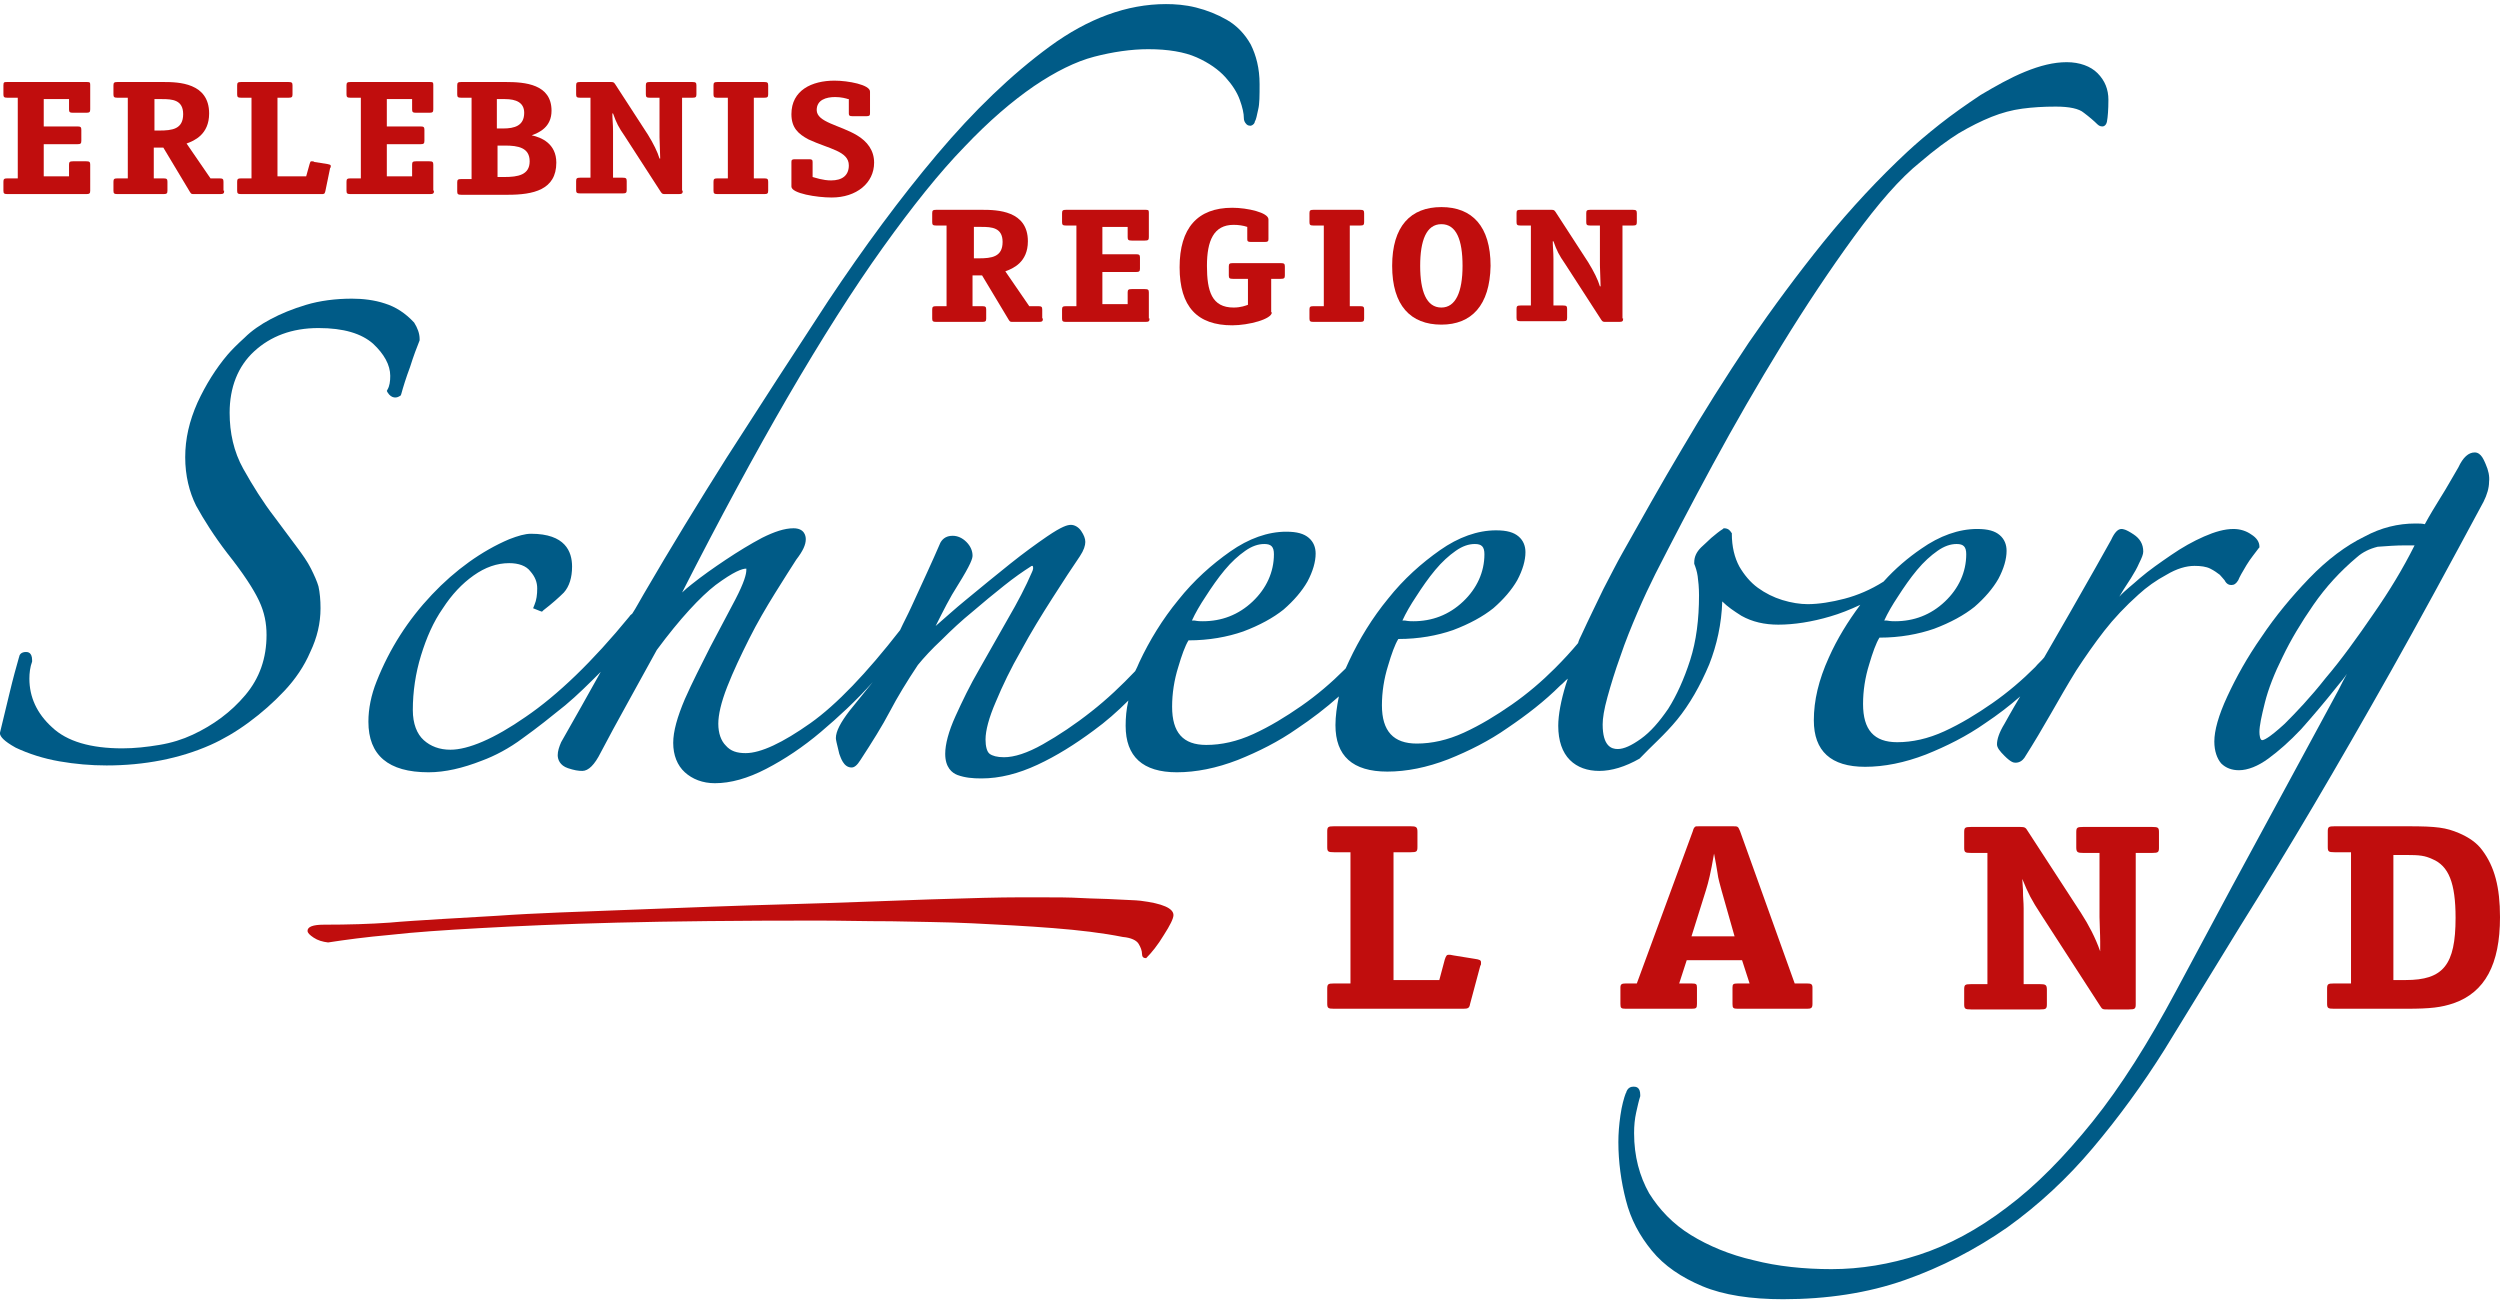 <?xml version="1.0" encoding="utf-8"?>
<!-- Generator: Adobe Illustrator 28.2.0, SVG Export Plug-In . SVG Version: 6.00 Build 0)  -->
<svg version="1.1" xmlns="http://www.w3.org/2000/svg" xmlns:xlink="http://www.w3.org/1999/xlink" x="0px" y="0px"
	 viewBox="0 0 365.8 190.2" style="enable-background:new 0 0 365.8 190.2;" xml:space="preserve">
<style type="text/css">
	.st0{fill:#C00D0D;}
	.st1{fill:#005B87;}
</style>
<g id="land">
	<g>
		<path class="st0" d="M203.8,143.4h6.8l0.8-3c0.2-0.6,0.3-0.7,0.6-0.7c0.1,0,0.3,0,0.7,0.1l3.1,0.5c0.7,0.1,0.9,0.2,0.9,0.5
			c0,0,0,0.1,0,0.2c0,0.1,0,0.2-0.1,0.3l-1.5,5.6c-0.1,0.6-0.3,0.7-1,0.7h-18.9c-0.9,0-1-0.1-1-0.8v-2.1c0-0.7,0.1-0.8,1-0.8h2.4
			v-19.2h-2.4c-0.9,0-1-0.1-1-0.8v-2.2c0-0.7,0.1-0.8,1-0.8h11.2c0.8,0,1,0.1,1,0.8v2.2c0,0.7-0.1,0.8-1,0.8h-2.5V143.4z"/>
		<path class="st0" d="M254.9,140.5h-8.1l-1.1,3.4h1.8c0.7,0,0.8,0.1,0.8,0.6v2.4c0,0.6-0.1,0.7-0.8,0.7h-9.6
			c-0.7,0-0.8-0.1-0.8-0.7v-2.4c0-0.5,0.2-0.6,0.8-0.6h1.6l8.2-22.3c0.1-0.4,0.2-0.5,0.3-0.6c0.1-0.1,0.2-0.1,0.7-0.1h4.8
			c0.8,0,0.8,0,1.1,0.7l8,22.3h1.8c0.6,0,0.8,0.1,0.8,0.6v2.4c0,0.6-0.2,0.7-0.8,0.7h-10.1c-0.7,0-0.8-0.1-0.8-0.7v-2.4
			c0-0.5,0.1-0.6,0.8-0.6h1.7L254.9,140.5z M247.5,137h6.3l-1.9-6.7c-0.2-0.8-0.5-1.7-0.6-2.6l-0.2-1.2l-0.3-1.6
			c-0.5,2.9-0.8,4.1-1.2,5.4L247.5,137z"/>
		<path class="st0" d="M307.3,139.2l0-1.4c0-1.2-0.1-2.8-0.1-3.6v-9.4h-2.4c-0.8,0-1-0.1-1-0.8v-2.2c0-0.7,0.1-0.8,1-0.8h10.1
			c0.9,0,1,0.1,1,0.8v2.2c0,0.7-0.1,0.8-1,0.8h-2.4v22.1c0,0.7-0.1,0.8-1,0.8h-3.1c-0.7,0-0.8,0-1.1-0.5l-8.6-13.3
			c-1.5-2.3-1.9-3.1-2.8-5.3l0.1,1.6c0,1.3,0.1,1.7,0.1,2.7v0.7v10.4h2.4c0.8,0,1,0.1,1,0.8v2.1c0,0.7-0.1,0.8-1,0.8h-10.1
			c-0.9,0-1-0.1-1-0.8v-2.1c0-0.7,0.1-0.8,1-0.8h2.4v-19.2h-2.4c-0.9,0-1-0.1-1-0.8v-2.2c0-0.7,0.1-0.8,1-0.8h7.2
			c0.7,0,0.8,0.1,1.1,0.6l7.8,12C305.6,135.3,306.6,137.2,307.3,139.2z"/>
		<path class="st0" d="M344,143.9v-19.2h-2.4c-0.9,0-1-0.1-1-0.8v-2.2c0-0.7,0.1-0.8,1-0.8h10.7c4.3,0,5.6,0.2,7.5,1
			c1.4,0.6,2.6,1.4,3.4,2.5c1.8,2.4,2.6,5.4,2.6,9.8c0,6.9-2.2,11-6.8,12.6c-1.8,0.6-3.3,0.8-6.9,0.8h-10.6c-0.9,0-1-0.1-1-0.8v-2.1
			c0-0.7,0.1-0.8,1-0.8H344z M350.2,143.4h1.8c5.5,0,7.3-2.2,7.3-9.1c0-5.1-1-7.6-3.4-8.6c-1.1-0.5-1.8-0.6-3.9-0.6h-1.8V143.4z"/>
	</g>
	<path class="st0" d="M72.7,134c5.6-0.4,12.3-0.6,20-0.9c7.7-0.3,15.4-0.6,22.9-0.8c7.5-0.2,14.4-0.5,20.5-0.7
		c6.1-0.2,10.4-0.3,12.8-0.3c1,0,2.3,0,3.9,0c1.8,0,3.6,0,5.4,0.1c1.8,0.1,3.5,0.1,5.1,0.2c1.6,0.1,2.8,0.1,3.6,0.2
		c3.2,0.4,4.8,1.1,4.8,2.1c0,0.5-0.5,1.5-1.4,2.9c-0.9,1.5-1.8,2.6-2.6,3.4c-0.4,0-0.6-0.2-0.6-0.6c0-0.5-0.2-1-0.5-1.5
		c-0.3-0.5-1.1-0.9-2.3-1c-3-0.6-6.4-1-10.2-1.3c-3.8-0.3-7.7-0.5-11.8-0.7c-4-0.2-8-0.2-11.9-0.3c-3.9,0-7.5-0.1-10.7-0.1
		c-11.7,0-21.5,0.1-29.4,0.3c-7.9,0.2-14.6,0.5-20,0.8c-5.4,0.3-9.8,0.6-13.3,1c-3.4,0.3-6.4,0.7-9,1.1c-0.8-0.1-1.5-0.3-2.1-0.7
		c-0.6-0.4-0.9-0.7-0.9-1c0-0.6,0.8-0.9,2.4-0.9c3.6,0,6.8-0.1,9.6-0.3C60.1,134.7,69.4,134.2,72.7,134z"/>
</g>
<g id="schneeberg">
	<g>
		<path class="st0" d="M152.6,46.6c0,0.4-0.1,0.5-0.6,0.5h-3.7c-0.5,0-0.5,0-0.7-0.3l-3.9-6.5h-1.4v4.5h1.4c0.5,0,0.6,0.1,0.6,0.5
			v1.3c0,0.4-0.1,0.5-0.6,0.5h-6.7c-0.5,0-0.6-0.1-0.6-0.5v-1.3c0-0.4,0.1-0.5,0.6-0.5h1.5V33h-1.5c-0.5,0-0.6-0.1-0.6-0.5v-1.3
			c0-0.4,0.1-0.5,0.6-0.5h6.7c2.2,0,6.7,0.1,6.7,4.6c0,3.1-2.2,4-3.3,4.4l3.5,5.1h1.3c0.5,0,0.6,0.1,0.6,0.5V46.6z M143.2,37.8
			c1.9,0,3.5-0.2,3.5-2.4c0-2.1-1.6-2.2-3.1-2.2h-1.1v4.6H143.2z"/>
		<path class="st0" d="M168.2,46.6c0,0.4-0.1,0.5-0.6,0.5H156c-0.5,0-0.6-0.1-0.6-0.5v-1.3c0-0.4,0.1-0.5,0.6-0.5h1.5V33H156
			c-0.5,0-0.6-0.1-0.6-0.5v-1.3c0-0.4,0.1-0.5,0.6-0.5h11.5c0.5,0,0.6,0,0.6,0.4v3.6c0,0.4-0.1,0.5-0.6,0.5h-1.9
			c-0.5,0-0.6-0.1-0.6-0.5v-1.5h-3.7v4h4.9c0.5,0,0.6,0.1,0.6,0.5v1.6c0,0.4-0.1,0.5-0.6,0.5h-4.9v4.7h3.7v-1.7
			c0-0.4,0.1-0.5,0.6-0.5h1.9c0.5,0,0.6,0.1,0.6,0.5V46.6z"/>
		<path class="st0" d="M186.1,45.7c0,1-3.4,1.9-5.8,1.9c-5.1,0-7.7-2.7-7.7-8.5c0-5.7,2.6-8.7,7.7-8.7c2.2,0,5.3,0.7,5.3,1.7V35
			c0,0.3-0.1,0.4-0.5,0.4H183c-0.4,0-0.5-0.1-0.5-0.4v-1.8c-0.6-0.2-1.3-0.3-2-0.3c-2.9,0-3.9,2.3-3.9,6c0,3.7,0.7,6.1,3.9,6.1
			c1.1,0,1.8-0.3,2.1-0.4v-3.8h-2.2c-0.5,0-0.6-0.1-0.6-0.5V39c0-0.4,0.1-0.5,0.6-0.5h7c0.5,0,0.6,0.1,0.6,0.5v1.3
			c0,0.4-0.1,0.5-0.6,0.5h-1.4V45.7z"/>
		<path class="st0" d="M199.6,46.6c0,0.4-0.1,0.5-0.6,0.5h-6.8c-0.5,0-0.6-0.1-0.6-0.5v-1.3c0-0.4,0.1-0.5,0.6-0.5h1.5V33h-1.5
			c-0.5,0-0.6-0.1-0.6-0.5v-1.3c0-0.4,0.1-0.5,0.6-0.5h6.8c0.5,0,0.6,0.1,0.6,0.5v1.3c0,0.4-0.1,0.5-0.6,0.5h-1.5v11.8h1.5
			c0.5,0,0.6,0.1,0.6,0.5V46.6z"/>
		<path class="st0" d="M210.9,47.5c-4.5,0-7.2-2.8-7.2-8.6c0-5.8,2.7-8.6,7.2-8.6s7.2,2.8,7.2,8.6C218,44.7,215.3,47.5,210.9,47.5z
			 M214,38.9c0-3.8-0.9-6.1-3.1-6.1c-2.2,0-3.1,2.4-3.1,6.1c0,3.7,0.9,6.1,3.1,6.1C213,45,214,42.7,214,38.9z"/>
		<path class="st0" d="M237.5,46.6c0,0.4-0.1,0.5-0.6,0.5H235c-0.4,0-0.5,0-0.7-0.3l-5.3-8.2c-0.9-1.3-1.2-1.9-1.7-3.3h-0.1
			c0,0.8,0.1,1.5,0.1,2.6v6.8h1.4c0.5,0,0.6,0.1,0.6,0.5v1.3c0,0.4-0.1,0.5-0.6,0.5h-6.2c-0.5,0-0.6-0.1-0.6-0.5v-1.3
			c0-0.4,0.1-0.5,0.6-0.5h1.5V33h-1.5c-0.5,0-0.6-0.1-0.6-0.5v-1.3c0-0.4,0.1-0.5,0.6-0.5h4.4c0.4,0,0.5,0,0.7,0.3l4.8,7.4
			c0.8,1.3,1.4,2.5,1.7,3.5h0.1c0-0.8-0.1-2.4-0.1-3.1V33h-1.4c-0.5,0-0.6-0.1-0.6-0.5v-1.3c0-0.4,0.1-0.5,0.6-0.5h6.2
			c0.5,0,0.6,0.1,0.6,0.5v1.3c0,0.4-0.1,0.5-0.6,0.5h-1.5V46.6z"/>
	</g>
	<g>
		<path class="st1" d="M45.5,83.2c-0.5-1-1.2-2-2.1-3.2l-3.2-4.3c-1.7-2.2-3.2-4.6-4.6-7.1c-1.4-2.5-2-5.3-2-8.2
			c0-3.7,1.2-6.8,3.6-9c2.4-2.2,5.5-3.4,9.4-3.4c3.7,0,6.3,0.8,8,2.3c1.6,1.5,2.5,3.1,2.5,4.7c0,0.8-0.1,1.5-0.4,2l-0.1,0.2l0.1,0.2
			c0.6,1,1.4,0.8,1.7,0.6l0.2-0.1l0.1-0.2c0.3-1.1,0.7-2.4,1.3-4c0.5-1.6,1-2.9,1.4-3.9l0-0.1v-0.1c0-0.8-0.3-1.6-0.8-2.4l0,0l0,0
			c-1.3-1.4-2.7-2.3-4.3-2.8c-1.5-0.5-3.2-0.7-4.8-0.7c-2.4,0-4.7,0.3-6.7,0.9c-2,0.6-3.7,1.3-5.2,2.1c-1.5,0.8-2.8,1.7-3.8,2.7
			c-1.1,1-1.9,1.8-2.5,2.5c-1.7,2-3.2,4.4-4.4,7c-1.2,2.7-1.8,5.3-1.8,8c0,2.7,0.6,5.1,1.6,7.1c1.1,2,2.6,4.4,4.6,7
			c2.3,2.9,3.8,5.2,4.6,6.9c0.8,1.7,1.1,3.3,1.1,5c0,3.4-1,6.3-3.1,8.8c-2.1,2.5-4.7,4.4-7.7,5.8c-1.5,0.7-3.1,1.2-4.9,1.5
			c-1.8,0.3-3.6,0.5-5.4,0.5c-4.6,0-8.1-1-10.3-3.1c-2.2-2-3.3-4.4-3.3-7.1c0-0.8,0.1-1.7,0.4-2.5l0-0.1v-0.1c0-1.2-0.7-1.2-0.9-1.2
			c-0.7,0-1,0.4-1,0.8l0-0.1c-0.4,1.4-0.9,3.2-1.4,5.3c-0.5,2.1-1,4.1-1.4,5.8l0,0.1l0,0.1c0.1,0.4,0.5,1,2.3,2
			c1.9,0.9,4.1,1.6,6.4,2c2.3,0.4,4.6,0.6,6.9,0.6c5.5,0,10.7-1,15.2-3c1.8-0.8,3.7-1.9,5.6-3.3c1.9-1.4,3.6-2.9,5.2-4.6
			c1.6-1.7,2.9-3.6,3.8-5.7c1-2.1,1.5-4.2,1.5-6.4c0-1.2-0.1-2.3-0.3-3.2C46.4,85.1,46,84.2,45.5,83.2z"/>
		<path class="st1" d="M245.4,105.3c1.8-2.2,3.4-5,4.7-8.1c1.1-2.8,1.8-5.9,1.9-9.2c0.8,0.8,1.7,1.4,2.8,2.1
			c1.6,0.9,3.4,1.3,5.4,1.3c2.3,0,4.9-0.4,7.6-1.2c1.4-0.4,2.9-1,4.4-1.7c-1.8,2.4-3.4,5-4.6,7.7c-1.5,3.3-2.2,6.3-2.2,9.2
			c0,4.5,2.5,6.8,7.5,6.8c2.8,0,5.8-0.6,8.9-1.8c3-1.2,6-2.7,8.7-4.6c1.8-1.2,3.5-2.5,5.1-3.9c-1.2,2-2.3,4-2.3,4
			c-0.8,1.3-1.1,2.3-1.1,3c0,0.5,0.4,1,1.1,1.7c0.9,0.9,1.3,1,1.6,1c0.6,0,1-0.3,1.3-0.7c1.4-2.2,2.7-4.4,3.9-6.5
			c1.2-2.1,2.4-4.2,3.7-6.3c1.3-2,2.7-4,4.1-5.8c1.4-1.8,3.1-3.6,5-5.3c1.2-1.1,2.6-2.1,4.1-2.9c1.5-0.9,2.9-1.3,4.1-1.3
			c0.9,0,1.7,0.1,2.3,0.4c0.6,0.3,1,0.6,1.4,0.9c0.3,0.3,0.5,0.6,0.7,0.8c0.3,0.6,0.7,0.7,1,0.7c0.4,0,0.7-0.2,1-0.7l0,0l0,0
			c0.2-0.5,0.6-1.2,1.2-2.2c0.6-1,1.3-1.8,1.8-2.5l0.1-0.1V80c0-0.7-0.4-1.3-1.2-1.8c-0.7-0.5-1.6-0.8-2.6-0.8
			c-1.3,0-2.7,0.4-4.3,1.1c-1.6,0.7-3.2,1.6-4.8,2.7c-1.6,1.1-3.2,2.2-4.6,3.4c-1.1,1-2.2,1.8-3,2.7c0.1-0.2,0.2-0.3,0.3-0.5
			c0.4-0.7,0.9-1.4,1.4-2.2c0.5-0.8,0.9-1.5,1.2-2.2c0.4-0.8,0.6-1.3,0.6-1.7c0-1.1-0.5-1.9-1.4-2.5c-1.2-0.8-1.6-0.8-1.8-0.8
			c-0.5,0-1,0.5-1.5,1.6c0,0-2.3,4.1-2.3,4.1l-3.7,6.5l-3.8,6.6c-0.4,0.5-0.9,0.9-1.3,1.4c-1.9,1.9-4,3.7-6.3,5.3
			c-2.3,1.6-4.6,3-7,4.1c-2.4,1.1-4.7,1.6-6.9,1.6c-3.4,0-5-1.8-5-5.6c0-1.9,0.3-3.9,0.9-5.8c0.5-1.7,1-3.1,1.5-3.9
			c3,0,5.7-0.5,8-1.3c2.4-0.9,4.4-2,5.9-3.2c1.5-1.3,2.7-2.7,3.5-4.1c0.8-1.5,1.2-2.9,1.2-4.1c0-0.9-0.3-1.7-1-2.3
			c-0.7-0.6-1.7-0.9-3.3-0.9c-2.7,0-5.5,1-8.2,2.9c-1.9,1.3-3.8,2.9-5.5,4.8c-1.9,1.2-3.8,2-5.7,2.5c-1.9,0.5-3.8,0.8-5.4,0.8
			c-1.1,0-2.4-0.2-3.7-0.6c-1.3-0.4-2.5-1-3.6-1.8c-1.1-0.8-2-1.9-2.7-3.1c-0.7-1.3-1.1-2.9-1.1-4.8v-0.1l-0.1-0.1
			c-0.1-0.2-0.4-0.6-1-0.6h-0.1l-0.1,0.1c-0.5,0.3-1.1,0.8-1.7,1.3c-0.6,0.6-1.1,1-1.5,1.4c-0.7,0.7-1,1.4-1,2.2v0.1l0,0.1
			c0.2,0.5,0.4,1.1,0.5,1.8c0.1,0.7,0.2,1.7,0.2,2.8c0,3.5-0.4,6.7-1.3,9.5c-0.9,2.8-2,5.2-3.2,7.1c-1.3,1.9-2.6,3.4-4,4.4
			c-1.4,1-2.5,1.5-3.4,1.5c-0.9,0-2.2-0.4-2.2-3.6c0-0.9,0.2-2.2,0.7-4c0.5-1.8,1.1-3.8,1.9-6c0.7-2.1,1.6-4.3,2.5-6.4
			c0.9-2.1,1.8-4,2.6-5.6c2.4-4.7,5.2-10.1,8.4-16c3.2-5.9,6.6-11.8,10.1-17.5c3.5-5.7,7.1-11.1,10.6-15.9c3.5-4.8,6.7-8.5,9.7-10.9
			c2.1-1.8,4-3.2,5.6-4.2c1.7-1,3.3-1.8,4.8-2.4c1.5-0.6,3-1,4.5-1.2c1.5-0.2,3.1-0.3,4.9-0.3c2,0,3.4,0.3,4.1,0.9
			c0.8,0.6,1.5,1.2,2,1.7c0.3,0.3,0.6,0.3,0.8,0.3c0.5-0.1,0.6-0.7,0.6-0.8c0.1-0.5,0.2-1.6,0.2-3.1c0-1.5-0.5-2.8-1.6-3.9
			c-1-1-2.6-1.6-4.5-1.6c-1.9,0-3.9,0.5-6.1,1.4c-2.2,0.9-4.3,2.1-6.5,3.4c-2.1,1.4-4.1,2.8-6,4.3c-1.9,1.5-3.4,2.8-4.6,3.9
			c-4.3,4-8.4,8.4-12.3,13.2c-3.8,4.7-7.5,9.7-11,14.8c-3.4,5.1-6.7,10.3-9.8,15.6c-3.1,5.2-6,10.4-8.7,15.2
			c-0.8,1.4-1.7,3.2-2.8,5.3c-1,2.1-2.1,4.3-3.2,6.7c-0.2,0.4-0.4,0.8-0.5,1.2c-1,1.2-2.1,2.4-3.4,3.7c-1.9,1.9-4,3.7-6.3,5.3
			c-2.3,1.6-4.6,3-7,4.1c-2.4,1.1-4.7,1.6-6.9,1.6c-3.4,0-5.1-1.8-5.1-5.6c0-1.9,0.3-3.9,0.9-5.8c0.5-1.7,1-3.1,1.5-3.9
			c3,0,5.7-0.5,8-1.3c2.4-0.9,4.4-2,5.9-3.2c1.5-1.3,2.7-2.7,3.5-4.1c0.8-1.5,1.2-2.9,1.2-4.1c0-0.9-0.3-1.7-1-2.3
			c-0.7-0.6-1.7-0.9-3.3-0.9c-2.7,0-5.5,1-8.2,2.9c-2.7,1.9-5.3,4.2-7.6,7.1c-2.3,2.8-4.2,5.9-5.7,9.1c-0.2,0.4-0.3,0.7-0.5,1.1
			c-0.1,0.1-0.1,0.1-0.2,0.2c-1.9,1.9-4,3.7-6.3,5.3c-2.3,1.6-4.6,3-7,4.1c-2.4,1.1-4.7,1.6-6.9,1.6c-3.4,0-5-1.8-5-5.6
			c0-1.9,0.3-3.9,0.9-5.8c0.5-1.7,1-3.1,1.5-3.9c3,0,5.7-0.5,8-1.3c2.4-0.9,4.4-2,5.9-3.2c1.5-1.3,2.7-2.7,3.5-4.1
			c0.8-1.5,1.2-2.9,1.2-4.1c0-0.9-0.3-1.7-1-2.3c-0.7-0.6-1.7-0.9-3.3-0.9c-2.7,0-5.5,1-8.2,2.9c-2.7,1.9-5.3,4.2-7.6,7.1
			c-2.3,2.8-4.2,5.9-5.7,9.1c-0.2,0.5-0.4,0.9-0.6,1.3c-2,2.1-4.1,4.1-6.4,5.9c-2.4,1.9-4.8,3.5-7.1,4.8c-2.3,1.3-4.2,1.9-5.7,1.9
			c-1,0-1.7-0.2-2.1-0.5c-0.4-0.3-0.6-1.1-0.6-2.1c0-1.3,0.5-3.2,1.5-5.5c1-2.4,2.2-4.9,3.7-7.5c1.4-2.6,3-5.2,4.6-7.7
			c1.6-2.5,2.9-4.5,4-6.1c0.6-0.9,0.8-1.6,0.8-2.1c0-0.5-0.2-1-0.6-1.6c-0.4-0.6-1-0.9-1.5-0.9c-0.5,0-1.3,0.2-3.5,1.7
			c-1.6,1.1-3.4,2.4-5.4,4c-2,1.6-4.2,3.4-6.5,5.3c-1.6,1.3-3,2.6-4.4,3.8c1.1-2.2,2.1-4.2,3.2-5.9c2-3.2,2.2-4,2.2-4.4
			c0-0.7-0.3-1.4-0.9-2c-0.6-0.6-1.3-0.9-2-0.9c-0.8,0-1.4,0.3-1.8,1l0,0l0,0c-1.2,2.8-2.7,6-4.3,9.5c-0.5,1.1-1.1,2.2-1.6,3.3
			c-4.9,6.3-9.3,10.9-13.1,13.6c-4.1,2.9-7.3,4.4-9.5,4.4c-1.3,0-2.2-0.3-2.9-1.1c-0.7-0.7-1.1-1.8-1.1-3.2c0-1.3,0.4-3.1,1.3-5.4
			c0.9-2.3,2-4.6,3.2-7c1.2-2.4,2.5-4.6,3.8-6.7c1.3-2.1,2.4-3.8,3.1-4.9c1-1.3,1.4-2.2,1.4-3c0-0.5-0.2-1.6-1.8-1.6
			c-1.3,0-2.8,0.5-4.6,1.4c-1.7,0.9-3.5,2-5.3,3.2c-1.8,1.2-3.5,2.4-5,3.6c-0.5,0.4-1,0.8-1.4,1.2c5.5-10.8,10.7-20.4,15.4-28.5
			c5-8.6,9.7-16,14-22c4.3-6,8.3-11,11.9-14.7c3.6-3.8,7-6.7,10.2-8.9c3.1-2.1,6.1-3.6,8.8-4.3c2.7-0.7,5.4-1.1,7.9-1.1
			c2.9,0,5.3,0.4,7.1,1.2c1.8,0.8,3.2,1.8,4.2,2.9c1,1.1,1.7,2.2,2.1,3.3c0.4,1.1,0.6,2,0.6,2.7c0,0.3,0.1,0.6,0.4,0.9
			c0.2,0.2,0.5,0.2,0.6,0.2c0.4-0.1,0.6-0.4,0.6-0.6c0.2-0.3,0.3-0.9,0.5-1.8c0.2-0.8,0.2-2,0.2-3.7c0-2.3-0.5-4.2-1.3-5.8
			c-0.9-1.6-2.1-2.8-3.5-3.6c-1.4-0.8-2.9-1.4-4.5-1.8c-1.6-0.4-3.1-0.5-4.4-0.5c-5.7,0-11.4,2.1-17,6.2
			c-5.6,4.1-11.1,9.4-16.5,15.8c-5.4,6.4-10.7,13.6-15.9,21.4c-5.1,7.8-10.1,15.5-14.9,23c-4.1,6.5-8.2,13.2-12.1,19.9
			c-0.6,1-1.1,2-1.7,2.9c-0.1,0.1-0.3,0.2-0.4,0.4c-5.4,6.6-10.5,11.5-15.2,14.7c-4.6,3.2-8.4,4.8-11,4.8c-1.6,0-2.9-0.5-3.9-1.4
			c-1-0.9-1.6-2.4-1.6-4.4c0-2.7,0.4-5.4,1.2-8c0.8-2.6,1.8-4.9,3.2-6.9c1.3-2,2.8-3.6,4.5-4.8c1.7-1.2,3.4-1.8,5.2-1.8
			c1.4,0,2.5,0.4,3.1,1.2c0.7,0.8,1,1.6,1,2.5c0,0.9-0.1,1.7-0.4,2.4l-0.2,0.5l0.5,0.2l0.5,0.2l0.3,0.1l0.2-0.2c1.3-1,2.3-1.9,3-2.6
			c0.8-0.9,1.2-2.2,1.2-3.8c0-2.2-1-4.8-6-4.8c-0.9,0-1.9,0.3-3.2,0.8c-4,1.7-7.9,4.5-11.3,8.1c-3.5,3.7-6.2,7.9-8.1,12.7
			c-0.8,2-1.2,4-1.2,5.9c0,4.9,2.9,7.4,8.8,7.4c2.4,0,5-0.6,7.8-1.7c1.9-0.7,4-1.8,6-3.3c2.1-1.5,4.1-3.1,6.2-4.8
			c1.8-1.5,3.5-3.2,5.2-4.9c-1.9,3.4-3.8,6.8-5.8,10.3c-0.3,0.7-0.5,1.3-0.5,1.9c0,0.6,0.3,1.5,1.5,1.9c0.9,0.3,1.5,0.4,2.1,0.4
			c0.9,0,1.8-0.9,2.7-2.7c1.1-2.1,2.4-4.5,3.9-7.2l4.3-7.8c3.4-4.6,6.4-7.8,8.6-9.5c2.7-2,3.9-2.4,4.5-2.4c0,0,0,0.1,0,0.2
			c0,0.6-0.3,1.8-1.6,4.3l-3.7,7c-1.3,2.6-2.6,5.1-3.7,7.6c-1.1,2.6-1.7,4.7-1.7,6.4c0,1.8,0.6,3.3,1.7,4.3c1.1,1,2.6,1.6,4.4,1.6
			c2.3,0,4.8-0.7,7.5-2.1c2.7-1.4,5.4-3.2,8-5.4c2.6-2.2,5.2-4.6,7.6-7.3l-3.4,4.2c-1.3,1.7-2,3-2,4c0,0.2,0.1,0.7,0.5,2.3
			c0.2,0.5,0.6,2,1.8,2c0.4,0,0.8-0.3,1.3-1.1c1.7-2.6,3.2-5,4.3-7.1c1.1-2.1,2.5-4.4,4.1-6.8c0.9-1.1,2-2.3,3.5-3.7
			c1.4-1.4,2.9-2.8,4.5-4.1c1.5-1.3,3.1-2.6,4.6-3.8c1.5-1.2,2.8-2.1,3.9-2.8c0.1-0.1,0.2-0.1,0.3-0.1c0.1,0.2,0.1,0.5-0.1,0.9
			c-0.9,2.1-2.1,4.4-3.5,6.8l-4.2,7.4c-1.4,2.4-2.5,4.7-3.5,6.9c-1,2.2-1.5,4.1-1.5,5.5c0,2,1,2.8,1.8,3.1c1.1,0.4,2.2,0.5,3.5,0.5
			c2.7,0,5.4-0.7,8.2-2c2.8-1.3,5.5-3,8.2-5c1.8-1.3,3.5-2.8,5.1-4.4c-0.3,1.3-0.4,2.5-0.4,3.7c0,4.5,2.5,6.8,7.5,6.8
			c2.8,0,5.8-0.6,8.9-1.8c3-1.2,6-2.7,8.7-4.6c2.1-1.4,4.2-3,6.1-4.7c-0.3,1.5-0.5,2.9-0.5,4.2c0,4.5,2.5,6.8,7.6,6.8
			c2.8,0,5.8-0.6,8.9-1.8c3-1.2,6-2.7,8.7-4.6c2.8-1.9,5.4-3.9,7.7-6.2c0.4-0.3,0.7-0.7,1.1-1c-0.1,0.3-0.2,0.6-0.3,0.9
			c-0.7,2.3-1.1,4.4-1.1,6c0,2.2,0.6,3.9,1.7,5c1.1,1.1,2.6,1.6,4.3,1.6c1.8,0,3.8-0.6,5.9-1.8C241.6,109.2,243.6,107.5,245.4,105.3
			z M186.4,81.1c0,2.6-1.1,5-3.1,6.9c-2.1,2-4.6,2.9-7.3,2.9c-0.3,0-0.7,0-1.2-0.1c-0.2,0-0.3,0-0.4,0c0.5-1.1,1.2-2.3,2-3.5
			c0.9-1.4,1.8-2.7,2.8-3.9c1-1.2,2-2.1,3-2.8c1-0.7,1.9-1,2.8-1C186,79.6,186.4,80,186.4,81.1z M217.2,81.1c0,2.6-1.1,5-3.1,6.9
			c-2.1,2-4.6,2.9-7.3,2.9c-0.3,0-0.7,0-1.2-0.1c-0.2,0-0.3,0-0.4,0c0.5-1.1,1.2-2.3,2-3.5c0.9-1.4,1.8-2.7,2.8-3.9
			c1-1.2,2-2.1,3-2.8c1-0.7,1.9-1,2.8-1C216.8,79.6,217.2,80,217.2,81.1z M287.7,81.1c0,2.6-1.1,5-3.1,6.9c-2.1,2-4.6,2.9-7.3,2.9
			c-0.3,0-0.7,0-1.2-0.1c-0.2,0-0.3,0-0.4,0c0.5-1.1,1.2-2.3,2-3.5c0.9-1.4,1.8-2.7,2.8-3.9c1-1.2,2-2.1,3-2.8c1-0.7,1.9-1,2.8-1
			C287.3,79.6,287.7,80,287.7,81.1z"/>
		<path class="st1" d="M363.7,67.9c-0.2-0.4-0.6-1.7-1.6-1.7c-0.9,0-1.7,0.7-2.4,2.2c-0.9,1.5-1.7,3-2.6,4.4
			c-0.8,1.3-1.6,2.6-2.3,3.9c-0.4-0.1-0.8-0.1-1.4-0.1c-2.5,0-5,0.6-7.4,1.9c-2.7,1.3-5.5,3.4-8.1,6.1c-2.6,2.7-5,5.6-7,8.6
			c-2.1,3-3.7,5.9-5,8.7c-1.3,2.8-1.9,5-1.9,6.6c0,1.4,0.4,2.5,1,3.2c0.7,0.7,1.6,1,2.6,1c1.3,0,2.8-0.6,4.3-1.7
			c1.5-1.1,3.1-2.5,4.8-4.3c1.6-1.8,3.4-3.9,5.3-6.3c0.5-0.6,1-1.2,1.4-1.8c-0.4,0.7-0.8,1.5-1.2,2.3l-7.2,13.3
			c0,0-8.4,15.5-8.4,15.5l-8.2,15.3c-4,7.5-8.1,14-12.2,19.1c-4.1,5.1-8.3,9.4-12.6,12.6c-4.2,3.2-8.5,5.5-12.8,6.9
			c-4.3,1.4-8.6,2.1-12.8,2.1c-4,0-7.9-0.4-11.4-1.3c-3.5-0.8-6.6-2.1-9.2-3.7c-2.6-1.6-4.6-3.7-6.1-6.1c-1.4-2.5-2.2-5.4-2.2-8.8
			c0-1.1,0.1-2.1,0.3-3c0.2-0.9,0.4-1.8,0.6-2.4l0-0.1v-0.1c0-1.2-0.7-1.2-1-1.2c-0.3,0-0.9,0.1-1.1,1l0-0.1
			c-0.3,0.8-0.6,1.9-0.8,3.3c-0.2,1.4-0.3,2.7-0.3,3.9c0,2.9,0.4,5.8,1.1,8.5c0.7,2.8,2,5.2,3.8,7.4c1.8,2.2,4.3,3.9,7.4,5.2
			c3.1,1.3,7.1,1.9,11.8,1.9c6.4,0,12.4-0.9,17.8-2.8c5.4-1.9,10.4-4.5,15-7.7c4.6-3.3,8.8-7.2,12.5-11.6c3.8-4.5,7.3-9.3,10.5-14.4
			c0,0,11.1-18.1,11.1-18.1c3.5-5.6,7.1-11.5,10.7-17.6c3.6-6.1,7.4-12.7,11.4-19.8c4-7.1,8.5-15.4,13.5-24.7c0.5-1,0.8-2,0.8-2.9
			C364.3,69.7,364.1,68.8,363.7,67.9z M351.9,79.8h1c0.2,0,0.3,0,0.4,0c-1.7,3.4-3.7,6.7-6,10c-2.4,3.5-4.7,6.7-7,9.4
			c-2.2,2.8-4.3,5-6,6.7c-2.4,2.2-3.1,2.4-3.3,2.4c-0.3,0-0.4-0.7-0.4-1.2c0-0.9,0.3-2.3,0.8-4.3c0.5-2,1.4-4.3,2.6-6.7
			c1.2-2.5,2.7-5,4.5-7.6c1.8-2.6,3.9-4.9,6.4-7c0.8-0.7,1.8-1.2,3-1.5C349.3,79.9,350.6,79.8,351.9,79.8z"/>
	</g>
	<g>
		<path class="st0" d="M13.2,27.9c0,0.4-0.1,0.5-0.6,0.5H1.1c-0.5,0-0.6-0.1-0.6-0.5v-1.3c0-0.4,0.1-0.5,0.6-0.5h1.5V14.3H1.1
			c-0.5,0-0.6-0.1-0.6-0.5v-1.3C0.5,12,0.6,12,1.1,12h11.5c0.5,0,0.6,0,0.6,0.4V16c0,0.4-0.1,0.5-0.6,0.5h-1.9
			c-0.5,0-0.6-0.1-0.6-0.5v-1.5H6.4v4h4.9c0.5,0,0.6,0.1,0.6,0.5v1.6c0,0.4-0.1,0.5-0.6,0.5H6.4v4.7h3.7v-1.7c0-0.4,0.1-0.5,0.6-0.5
			h1.9c0.5,0,0.6,0.1,0.6,0.5V27.9z"/>
		<path class="st0" d="M32.8,27.9c0,0.4-0.1,0.5-0.6,0.5h-3.7c-0.5,0-0.5,0-0.7-0.3l-3.9-6.5h-1.4v4.5h1.4c0.5,0,0.6,0.1,0.6,0.5
			v1.3c0,0.4-0.1,0.5-0.6,0.5h-6.7c-0.5,0-0.6-0.1-0.6-0.5v-1.3c0-0.4,0.1-0.5,0.6-0.5h1.5V14.3h-1.5c-0.5,0-0.6-0.1-0.6-0.5v-1.3
			c0-0.4,0.1-0.5,0.6-0.5h6.7c2.2,0,6.7,0.1,6.7,4.6c0,3.1-2.2,4-3.3,4.4l3.5,5.1h1.3c0.5,0,0.6,0.1,0.6,0.5V27.9z M23.3,19.1
			c1.9,0,3.5-0.2,3.5-2.4c0-2.1-1.6-2.2-3.1-2.2h-1.1v4.6H23.3z"/>
		<path class="st0" d="M36.8,14.3h-1.5c-0.5,0-0.6-0.1-0.6-0.5v-1.3c0-0.4,0.1-0.5,0.6-0.5h6.9c0.5,0,0.6,0.1,0.6,0.5v1.3
			c0,0.4-0.1,0.5-0.6,0.5h-1.6v11.5h4.2l0.5-1.8c0.1-0.3,0.1-0.4,0.3-0.4c0.1,0,0.3,0,0.4,0.1l1.9,0.3c0.4,0.1,0.5,0.1,0.5,0.3
			c0,0.1,0,0.2-0.1,0.3L47.6,28c-0.1,0.4-0.2,0.4-0.6,0.4H35.3c-0.5,0-0.6-0.1-0.6-0.5v-1.3c0-0.4,0.1-0.5,0.6-0.5h1.5V14.3z"/>
		<path class="st0" d="M63.5,27.9c0,0.4-0.1,0.5-0.6,0.5H51.3c-0.5,0-0.6-0.1-0.6-0.5v-1.3c0-0.4,0.1-0.5,0.6-0.5h1.5V14.3h-1.5
			c-0.5,0-0.6-0.1-0.6-0.5v-1.3c0-0.4,0.1-0.5,0.6-0.5h11.5c0.5,0,0.6,0,0.6,0.4V16c0,0.4-0.1,0.5-0.6,0.5h-1.9
			c-0.5,0-0.6-0.1-0.6-0.5v-1.5h-3.7v4h4.9c0.5,0,0.6,0.1,0.6,0.5v1.6c0,0.4-0.1,0.5-0.6,0.5h-4.9v4.7h3.7v-1.7
			c0-0.4,0.1-0.5,0.6-0.5h1.9c0.5,0,0.6,0.1,0.6,0.5V27.9z"/>
		<path class="st0" d="M74,12c2.8,0,6.7,0.3,6.7,4.2c0,2.4-1.8,3.2-2.9,3.6c1.4,0.3,3.6,1.2,3.6,4c0,4-3.4,4.7-7.1,4.7h-6.8
			c-0.5,0-0.6-0.1-0.6-0.5v-1.3c0-0.4,0.1-0.5,0.6-0.5h1.5V14.3h-1.5c-0.5,0-0.6-0.1-0.6-0.5v-1.3c0-0.4,0.1-0.5,0.6-0.5H74z
			 M73.6,18.8c1.7,0,3.1-0.4,3.1-2.3c0-1.5-1.2-2-2.8-2h-1.2v4.3H73.6z M73.8,25.9c2,0,3.7-0.3,3.7-2.3c0-2-1.7-2.3-3.6-2.3h-1.1
			v4.6H73.8z"/>
		<path class="st0" d="M99.9,27.9c0,0.4-0.1,0.5-0.6,0.5h-1.9c-0.4,0-0.5,0-0.7-0.3l-5.3-8.2c-0.9-1.3-1.2-1.9-1.7-3.3h-0.1
			c0,0.8,0.1,1.5,0.1,2.6v6.8h1.4c0.5,0,0.6,0.1,0.6,0.5v1.3c0,0.4-0.1,0.5-0.6,0.5h-6.2c-0.5,0-0.6-0.1-0.6-0.5v-1.3
			c0-0.4,0.1-0.5,0.6-0.5h1.5V14.3h-1.5c-0.5,0-0.6-0.1-0.6-0.5v-1.3c0-0.4,0.1-0.5,0.6-0.5h4.4c0.4,0,0.5,0,0.7,0.3l4.8,7.4
			c0.8,1.3,1.4,2.5,1.7,3.5h0.1c0-0.8-0.1-2.4-0.1-3.1v-5.8h-1.4c-0.5,0-0.6-0.1-0.6-0.5v-1.3c0-0.4,0.1-0.5,0.6-0.5h6.2
			c0.5,0,0.6,0.1,0.6,0.5v1.3c0,0.4-0.1,0.5-0.6,0.5h-1.5V27.9z"/>
		<path class="st0" d="M112.4,27.9c0,0.4-0.1,0.5-0.6,0.5H105c-0.5,0-0.6-0.1-0.6-0.5v-1.3c0-0.4,0.1-0.5,0.6-0.5h1.5V14.3H105
			c-0.5,0-0.6-0.1-0.6-0.5v-1.3c0-0.4,0.1-0.5,0.6-0.5h6.8c0.5,0,0.6,0.1,0.6,0.5v1.3c0,0.4-0.1,0.5-0.6,0.5h-1.5v11.8h1.5
			c0.5,0,0.6,0.1,0.6,0.5V27.9z"/>
		<path class="st0" d="M124.1,14.5c-0.3-0.1-1-0.3-1.9-0.3c-1.3,0-2.7,0.4-2.7,1.9c0,1.8,3.4,2.2,5.9,3.7c1.5,0.9,2.5,2.2,2.5,4
			c0,3-2.6,5.1-6.2,5.1c-2.2,0-5.9-0.6-5.9-1.6v-3.6c0-0.3,0.1-0.4,0.5-0.4h2.1c0.4,0,0.5,0.1,0.5,0.4v2.2c0.4,0.1,1.5,0.5,2.7,0.5
			c1.6,0,2.6-0.7,2.6-2.2c0-2.1-2.9-2.4-5.9-3.8c-1.5-0.8-2.5-1.7-2.5-3.7c0-3.5,3-4.9,6.3-4.9c2,0,5.2,0.6,5.2,1.6v3.2
			c0,0.3-0.1,0.4-0.5,0.4h-2.1c-0.4,0-0.5-0.1-0.5-0.4V14.5z"/>
	</g>
</g>
</svg>
